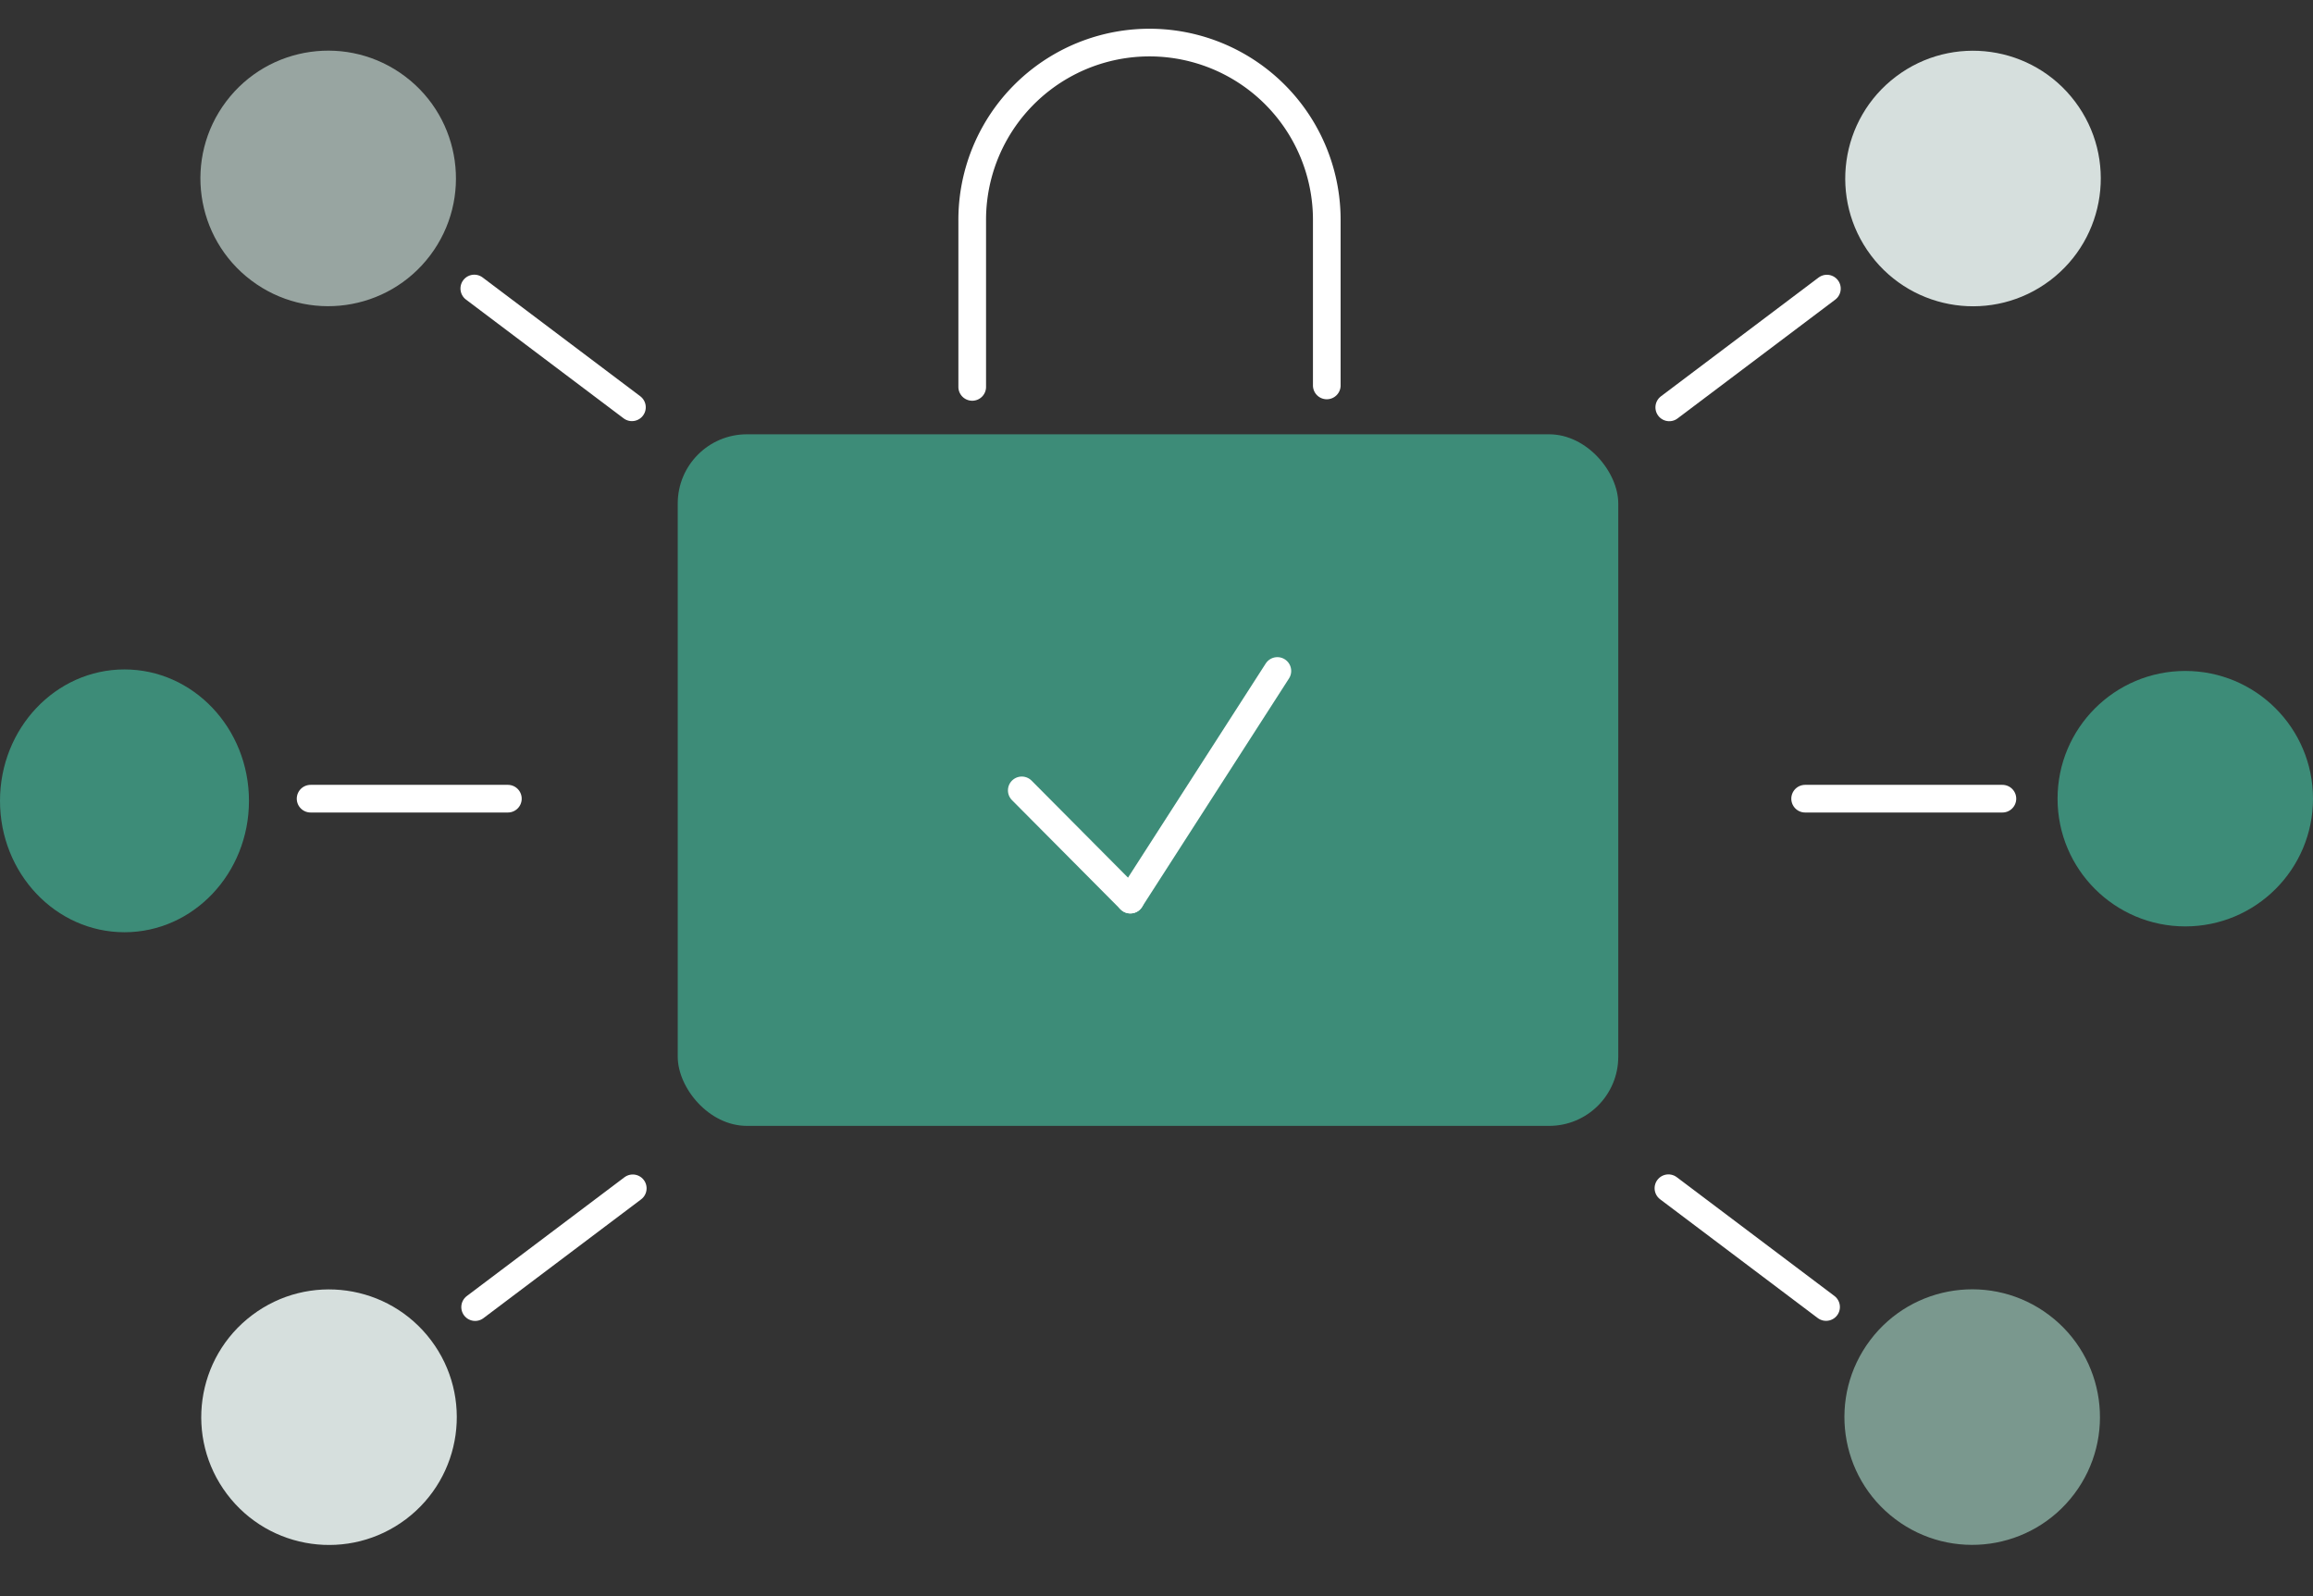 <svg xmlns="http://www.w3.org/2000/svg" width="167.229" height="115.391" viewBox="0 0 167.229 115.391">
  <rect x="0" y="0" width="167.229" height="115.391" fill="#333333" stroke="none"/>
  <g id="Gruppe_3477" data-name="Gruppe 3477" transform="translate(-407.885 -1243.118)">
    <rect id="Rechteck_1253" data-name="Rechteck 1253" width="68" height="50" rx="5" transform="translate(456.885 1274.517)" fill="#3d8c78"/>
    <path id="Pfad_4294" data-name="Pfad 4294" d="M28.635,27.674V15.818A12.818,12.818,0,1,0,3,15.818V27.781" transform="translate(475.176 1243.309)" fill="none" stroke="#fff" stroke-linecap="round" stroke-linejoin="round" stroke-width="2"/>
    <g id="Gruppe_3460" data-name="Gruppe 3460" transform="translate(481.759 1291.628)">
      <line id="Linie_113" data-name="Linie 113" x2="7.849" y2="7.897" transform="translate(0 8.633)" fill="none" stroke="#fff" stroke-linecap="round" stroke-linejoin="round" stroke-width="2"/>
      <line id="Linie_114" data-name="Linie 114" x1="10.63" y2="16.529" transform="translate(7.849)" fill="none" stroke="#fff" stroke-linecap="round" stroke-linejoin="round" stroke-width="2"/>
    </g>
    <g id="Gruppe_3466" data-name="Gruppe 3466" transform="translate(407.885 1291.627)">
      <g id="Gruppe_3465" data-name="Gruppe 3465" transform="translate(130.51 18.468) rotate(-90)">
        <path id="Pfad_4295" data-name="Pfad 4295" d="M0,0V14.263" transform="translate(9.234)" fill="none" stroke="#fff" stroke-linecap="round" stroke-width="2"/>
        <circle id="Ellipse_454" data-name="Ellipse 454" cx="9.234" cy="9.234" r="9.234" transform="translate(0 18.251)" fill="#3d8c78"/>
      </g>
      <g id="Gruppe_3464" data-name="Gruppe 3464" transform="translate(36.719 0) rotate(90)">
        <path id="Pfad_4295-2" data-name="Pfad 4295" d="M0,0V14.263" transform="translate(9.234)" fill="none" stroke="#fff" stroke-linecap="round" stroke-width="2"/>
        <ellipse id="Ellipse_454-2" data-name="Ellipse 454" cx="9.5" cy="9" rx="9.5" ry="9" transform="translate(-0.11 18.719)" fill="#3d8c78"/>
      </g>
    </g>
    <g id="Gruppe_3467" data-name="Gruppe 3467" transform="matrix(0.799, -0.602, 0.602, 0.799, 418.736, 1343.759)">
      <g id="Gruppe_3465-2" data-name="Gruppe 3465" transform="translate(130.51 18.468) rotate(-90)">
        <path id="Pfad_4295-3" data-name="Pfad 4295" d="M0,0V14.263" transform="translate(9.234 0)" fill="none" stroke="#fff" stroke-linecap="round" stroke-width="2"/>
        <circle id="Ellipse_454-3" data-name="Ellipse 454" cx="9.234" cy="9.234" r="9.234" transform="translate(0 18.251)" fill="#d6dfdd"/>
      </g>
      <g id="Gruppe_3464-2" data-name="Gruppe 3464" transform="translate(36.719 0) rotate(90)">
        <path id="Pfad_4295-4" data-name="Pfad 4295" d="M0,0V14.263" transform="translate(9.234 0)" fill="none" stroke="#fff" stroke-linecap="round" stroke-width="2"/>
        <circle id="Ellipse_454-4" data-name="Ellipse 454" cx="9.234" cy="9.234" r="9.234" transform="translate(0 18.251)" fill="#d6dfdd"/>
      </g>
    </g>
    <g id="Gruppe_3469" data-name="Gruppe 3469" transform="matrix(-0.799, -0.602, 0.602, -0.799, 552.292, 1358.509)">
      <g id="Gruppe_3465-3" data-name="Gruppe 3465" transform="translate(167.23 0) rotate(90)">
        <path id="Pfad_4295-5" data-name="Pfad 4295" d="M0,14.264V0" transform="translate(9.234 22.456)" fill="none" stroke="#fff" stroke-linecap="round" stroke-width="2"/>
        <ellipse id="Ellipse_454-5" data-name="Ellipse 454" cx="9.234" cy="9.234" rx="9.234" ry="9.234" transform="translate(0 0)" fill="#98a5a1"/>
      </g>
      <g id="Gruppe_3464-3" data-name="Gruppe 3464" transform="translate(0 18.469) rotate(-90)">
        <path id="Pfad_4295-6" data-name="Pfad 4295" d="M0,14.264V0" transform="translate(9.234 22.456)" fill="none" stroke="#fff" stroke-linecap="round" stroke-width="2"/>
        <ellipse id="Ellipse_454-6" data-name="Ellipse 454" cx="9.234" cy="9.234" rx="9.234" ry="9.234" transform="translate(0 0)" fill="#7a988e"/>
      </g>
    </g>
  </g>
</svg>
